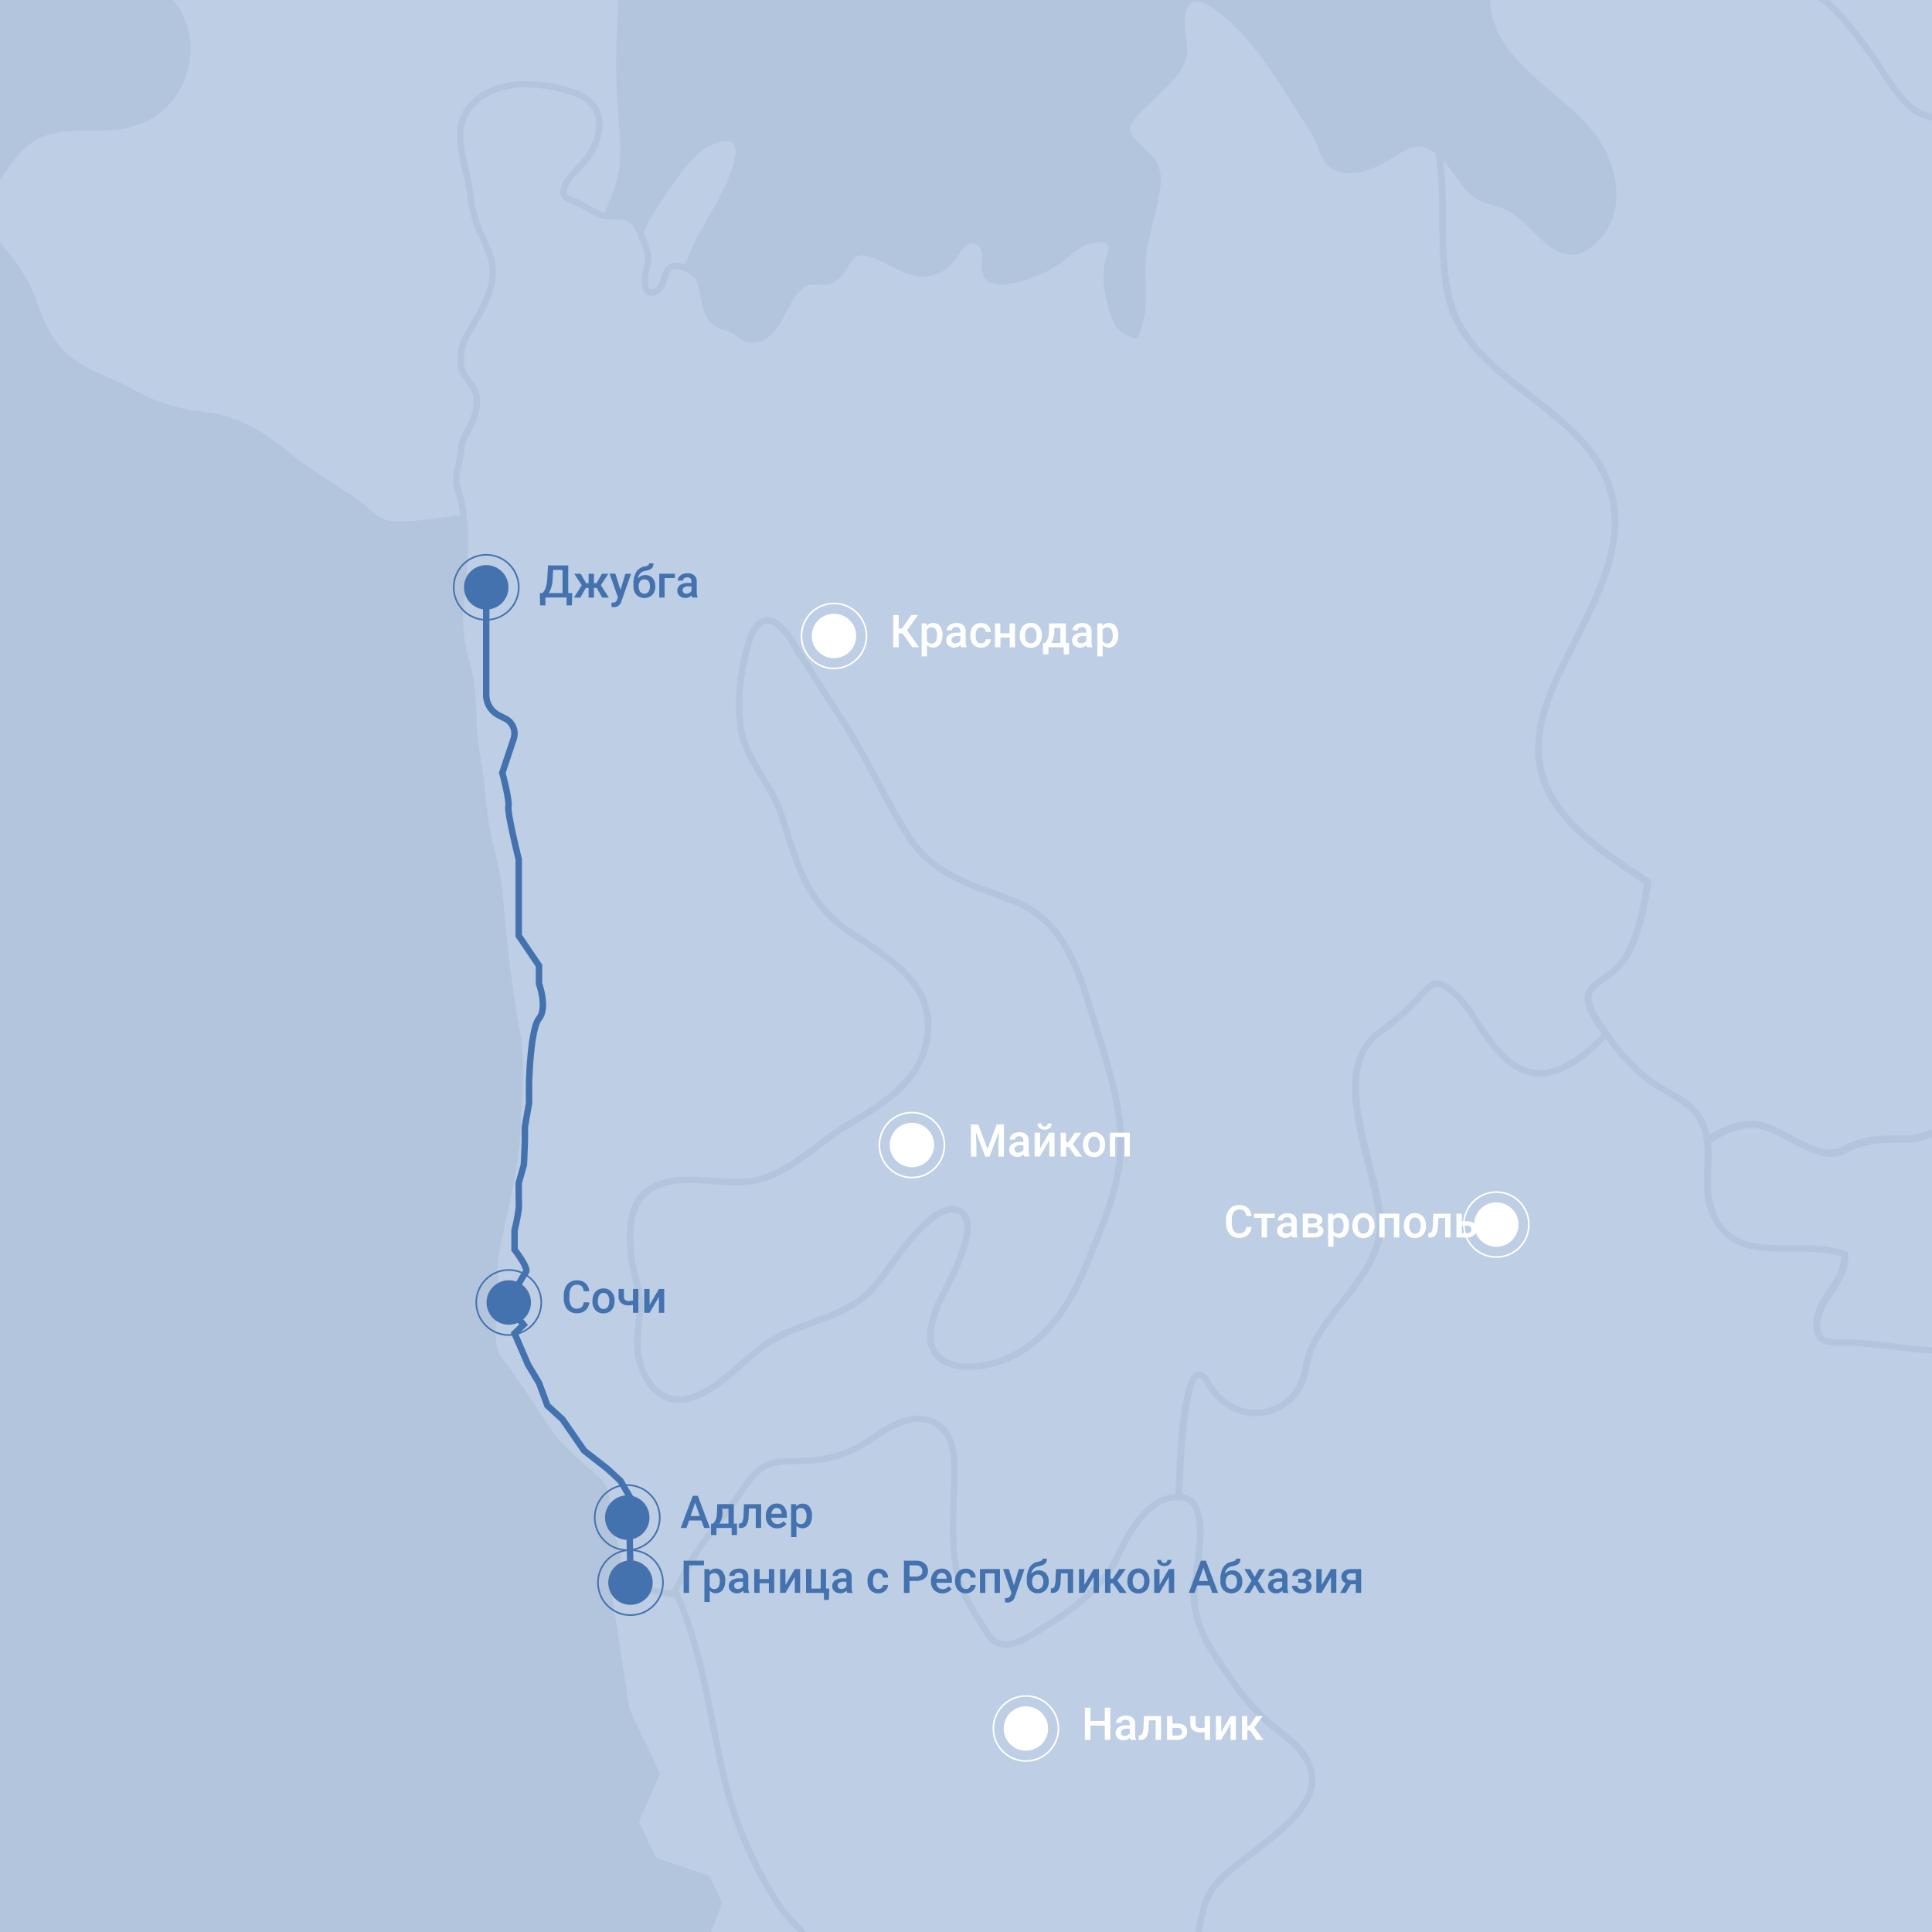 <svg id="Слой_1" data-name="Слой 1" xmlns="http://www.w3.org/2000/svg" xmlns:xlink="http://www.w3.org/1999/xlink" viewBox="0 0 600 600"><rect x="0" y="0" width="600" height="600" fill="#333333" stroke="none"/><defs><clipPath id="clip-path"><rect width="600" height="600" fill="none"/></clipPath></defs><title>dor_a147</title><g clip-path="url(#clip-path)"><polygon points="598.3 0 0 0 0 600 598.3 600 598.3 0" fill="#416eaa"/></g><g clip-path="url(#clip-path)"><path d="M114.6-35c-6.2-6.9-12.6-13.9-21-18-6.9-3.4-14.4-5-21.1-8.7-8.5-4.7-24.4-24-32.7-8.6-4.2,7.9,1.2,15.6,7.1,20.8,5.1,4.5,17.1,10,17,18-.1,7.4-9.4,12.3-13.1,18-4.2,6.4-.1,10.7,3.6,16.1,8.3,12.2,2.4,30.3-12,35.3C29.7,42.2,16,35.4,5.6,46.7,1.6,51.1-2.5,57.2-4.1,63-5.9,69.2-3,73.4.9,78A52.27,52.27,0,0,1,11.1,95.5c3,8.9,7.2,15.3,15.8,19.7,4.4,2.3,9.2,3.8,13.5,6.3a54.39,54.39,0,0,0,22.3,7.3c10.8,1.3,18,5.6,26.3,12.4,7,5.8,15,10.1,22.3,15.4,3.5,2.6,5.8,5.9,10.3,6.2,5.4.4,11.3-.5,16.8-1.2,5.2-.6,12.7-2.3,17.2,1.4,10.1,8.1-1.2,26.9,4.2,37.3,2.4,4.7,7.7,5.9,12.3,7.6a73,73,0,0,1,16.4,9.1c10.3,7.3,19.9,11.4,31.6,4.4,7.7-4.7,16.8-12.2,21.2-20.2,7-12.9-7.9-16.2-17.1-19.8-5.3-2.1-9.9-4.8-12.3-10.2-2-4.4-2.1-9.5-4.5-13.8-5.1-8.7-17.6-8.2-14.6-21,1.3-5.7,4.9-9.8,5.7-15.8,1-7.7,2.1-14.9,6.1-21.7a225.07,225.07,0,0,0,12.6-24.4c1.8-4.1,22.1-34.3,6.3-31.4-6.8,1.2-12.2,9.1-15.9,14.3-5,7-9.4,14.4-12,22.6s-2.9,16.9-5.7,25-7.5,15.5-12.2,22.6c-3.2,4.9-8.3,14.8-14.3,16.7-6.6,2.1-6.2-9.3-6.7-13.4-.6-5.2-3.5-13.1-1.1-18.1,2.9-5.9,11.4-7.8,16.7-10.6,7.4-4,8.5-11.2,10.5-18.7,2.3-8.8,6.1-16.7,9.1-25.2,2.7-7.6,1.6-15.9,1-23.8a219.5,219.5,0,0,1-.2-26.9c.5-8.9.7-17.7.8-26.6.1-5,1.4-11.9-2.5-15.8-5-5-15.4-5-22-6.1-9.7-1.7-8.9,5.8-13.2,12.4-4.7,7.2-12.8,11-21,9-8.7-2.2-14.4-9-20.2-15.5Z" fill="#5a84bd" stroke="#416eaa" stroke-linejoin="round" stroke-width="2"/></g><g clip-path="url(#clip-path)"><polygon points="-112.3 -759.6 -93.6 -750.4 -103.9 -732.3 -111.8 -715.9 -107.9 -703.1 -68.7 -715.2 -36.9 -709.2 -32.7 -695.5 -42.7 -679.4 -20.6 -656.3 14.3 -637.2 18.3 -624.4 6.4 -620.7 10.9 -606.2 36.4 -614.1 50.1 -618.3 76.4 -626.4 54 -605.5 44.3 -588.6 30.6 -584.4 8.6 -561.6 0.2 -588.9 -13.4 -584.7 -27.1 -580.4 -40 -576.5 -46 -544.7 -50 -515.5 -10.7 -481.7 9.7 -461.1 13.9 -447.5 32.1 -437 -5 -411.7 13.7 -402.6 44.4 -397.1 58.1 -401.3 61.7 -389.5 52.9 -369.8 70.5 -361.1 74.4 -348.5 87 -307.5 73.4 -303.3 77.3 -290.4 91 -294.7 95.2 -281 139 -281.6 161.1 -258.5 133.8 -250 138.6 -234.6 191.6 -208 212.7 -184.6 229.7 -177.8 247.9 -167.5 251.8 -154.7 246.8 -122.4 264.5 -113.7 274.2 -130.8 294.9 -109.3 325.4 -103.7 343.6 -93.3 347.5 -80.6 366.1 -72.3 378.8 -76.2 370.6 -57.8 374.2 -46 387.4 -48.1 453.1 -68.4 479.2 -32.4 524.3 -31.4 540.1 -22.4 552.5 17.8 560.9 45.1 606.4 47.1 646.6 34.7 678.8 -6.3 674.6 -19.9 687.2 -23.8 705.1 -14.4 724 -5.2 736.6 -9.1 728.2 -36.5 734.4 -52.2 752.9 -44.1 775 -21 792.2 -10.2 834.1 -23.2 829.6 -37.8 809.9 -46.7 801.8 -73 808.8 -105.3 800.7 -131.6 785.2 -126.8 796.7 -144.5 809.4 -148.4 805.5 -161 797 -188.3 784.4 -184.4 776.2 -210.9 788.9 -214.8 767.5 -239.1 776.2 -255.8 785.7 -273.7 772 -269.5 751.5 -291.1 764.9 -341 774.1 -356.8 786.8 -360.7 778.3 -388 744.6 -406.6 727.1 -415.1 722.5 -429.7 732.3 -446.6 714.1 -457 723.8 -474.1 719.9 -486.8 711.7 -513.3 707 -528.7 719.8 -532.7 756.1 -557.7 768.7 -561.6 761.1 -586.3 782.8 -610 797.3 -614.5 793.7 -626.3 774.7 -636.3 762.3 -676.4 753.9 -703.8 768.4 -708.2 795.7 -716.7 822.2 -724.8 833.3 -740.1 851.4 -762.7 862.7 -781.1 858.4 -794.7 835.4 -814.7 842.4 -846.8 838.2 -860.4 818.5 -869.3 814.5 -882.1 795.1 -906.1 801.9 -923.1 783 -945.2 771.1 -941.6 783 -945.2 756.7 -937.1 748 -965.2 744 -978.1 740.1 -990.7 742.6 -1008.4 735 -1033.1 730.5 -1047.6 703.9 -1062.5 679.4 -1054.9 646.2 -1055.6 621.9 -1031 610.1 -1033.5 581 -1024.5 580.2 -1030.2 599.2 -1066 595.3 -1078.7 578.5 -1087.6 578.4 -1133.5 574.7 -1145.3 556.1 -1157.4 540 -1157.5 526.5 -1159.3 557.3 -1185.7 558.1 -1202 524.6 -1207.5 537.2 -1221.5 546.1 -1238.1 537.4 -1266.4 520.3 -1276.1 508 -1316.1 516.9 -1332.9 512.4 -1347.4 509 -1403.3 516.3 -1434.3 514.7 -1478.9 502.9 -1517.1 478.7 -1556.4 471.1 -1581.1 465.5 -1609.3 443.2 -1629.3 426.1 -1630 407.1 -1640.1 390.2 -1645.9 400.9 -1663.1 394.7 -1680.3 365.4 -1681.2 363.2 -1675.4 352 -1679 334.1 -1688.5 325.7 -1670.9 306.6 -1636 296.1 -1617.8 279.3 -1627.6 265.6 -1623.3 255.2 -1605.2 232.5 -1598.2 217.8 -1593.6 213.6 -1607.3 209.4 -1620.9 179.1 -1625.7 156 -1648.5 105.1 -1674.5 86.6 -1686 55.4 -1690.2 20.1 -1665.5 -8.2 -1656.7 -12.1 -1669.4 -16 -1682.2 -64.1 -1696.2 -106 -1699.4 -133.3 -1690.9 -153.2 -1654.9 -157.7 -1624.5 -148.9 -1596.2 -132.9 -1544.3 -138.4 -1513.6 -142.9 -1482.3 -117.7 -1446.3 -100 -1437.7 -105.1 -1405.4 -113.7 -1387.7 -93.2 -1367 -57.9 -1346 -50.4 -1321.5 -41.9 -1294.2 -37.7 -1280.5 -5.2 -1275.6 -0.9 -1261.8 7.2 -1235.5 19.9 -1239.4 11.4 -1221.8 15.6 -1208.1 40.1 -1173.7 59.3 -1163.8 74.3 -1153.4 86.1 -1115.1 75.3 -1111.8 84 -1083.6 73.5 -1065.5 65.1 -1047.9 81.4 -1039.9 86.2 -1024.5 77.2 -1008.7 70.7 -977.7 85.3 -982.2 79.7 -948.6 66 -944.4 53.4 -940.5 57 -928.6 30.5 -920.4 3.2 -912 -10.4 -907.8 -6.5 -895.2 -2.6 -882.3 -24.4 -859.5 -51.7 -851.1 -47.5 -837.4 -43.3 -823.8 -55.1 -820.1 -69.7 -815.6 -79.2 -797.7 -89 -780.9 -97.9 -764 -112.3 -759.6" fill="#5a84bd" stroke="#416eaa" stroke-linejoin="round" stroke-width="2"/><path d="M-52.3-514.7l4.2-30.3,6.3-33.2L1.7-591.6l8,25.9L30-586.5l12.8-4,9.7-16.6L68-621.6,9.5-603.5,3.8-622.1l11.8-3.7-3.1-9.9-34.7-19.1-23.3-24.3,10.4-16.6-3.5-11.5-30-5.7-40.7,12.6-4.9-15.7.4-.8,8-16.4,9.1-16.2L-118.2-760l18.8-5.8,8.5-16,9.8-16.9,9.8-18.6,25.3-7.8-8.4-27.3,28.9-8.9L-5-882.9l-8.1-26.4,67.5-20.8-3.7-11.8,27.1-8.4,4.8-28.8-14.8,4.6,7.5-35.3,8.5-14.9-4.2-13.6-17.4-8.5,9.4-19.5,10.1-17.5-9-29.3,10.8-3.3-11-35.6L58-1162l-19.7-10.5-24.8-35.1L9.1-1222l6.7-13.8-10,3.1-12.6-40.9-32.5-4.9-20.4-66-35-20.9-21.5-21.8,9.1-18.7,4.7-30.4-16.7-8.2-.3-.5-25.7-36.7,4.5-32.1,5.4-30.3-24.7-80.6,4.7-31.2,20.3-36.8,29-8.8,41.9,3.1,49.7,14.4,7.6,24.6,25.9-8,35.7-25,32.9,4.7,18.5,11.4,51.3,26.4,22.6,22.3,30.9,4.8,8.2,26.5,34.5-10.6,10.5-18.2,15.4-4.7,15.8,9.1,9.3-16.3,19.1-34.9,9.3-19.5,19.9,10.5,8.9,2.8,2-5.3,32.3,1,7.1,19.6-9.9,15.7,14.3,4.9,18.9,10.1,17.4.7.6.5,22.8,20.5.1.7,5.6,28.2,7.5,24.2,24.3,39.6,11.9,38.7,1.6,45.2-7.2,30.8,3.4,55.6,4.6,14.8-8.9,16.8,11.8,38.3,17.1,9.7,9.3,30-9.4,17.4-10.3,11.5,31.6,5.2-1,19.2-.7.6-27.1,23.3,8.7,1.2,16.4.1,19.9,12.8,4,13.2.1,44.6,16.5,8.7,4.4,14.3-19.2,36,.4,2.5,27.2-8.4,11.2,2.4,24.1-24.4h.9l32.9.7,25.1-7.7,28.2,15.8,12.4,40.9-2.4,17.2,15.8,51.1,25.6-7.9,20.7,24.2-6.8,17.1,19.1,23.7,3.7,11.9L840-862l4.7,15.2-.1.6-6.7,30.8,22.6,19.5,4.7,15.2-11.8,19.2L835-738.8,823.5-723l-66.9,20.6,19.9,64.6,18.9,10L800-613l-16,4.9-20.5,22.3,7.9,25.6L757-555.8l-36.6,25.1-10.8,3.3,16.5,53.5-9.1,16,18.2,10.5-10.4,17.9,4,12.9,16.7,8,34.6,19.1,9.3,30.2L775.5-355l-8.6,14.8-13,48.4,18.7,19.7,17.4-5.4-19.9,37.9,22.6,25.7-13.8,4.3,6.9,22.3,12.6-3.9L812-147.1l-14,4.3-7.8,11.9,11.8-3.6,8.9,28.9-.1.6-6.9,31.7,7.7,24.8,19.7,8.9,5.4,17.7L791.7-8l-18-11.3L751.5-42.5l-16.1-7-5,12.9,8.8,28.7L723.7-3.1,704-12.6l-17-8.9-9.7,3,3.9,12.7L647.9,36.6,606.4,49.3l-47-2.1-21-68.1-14.5-8.3-45.7-1L452.5-65.8,388.1-46l-15.4,2.5L368.3-58l6.6-14.7L366-70l-20.3-9.1-3.9-12.8-17.1-9.8-30.9-5.6-.5-.5-18.7-19.4-9.3,16.3-20.9-10.2,5.2-33.4L246-166l-17.4-9.8L211-183.1l-20.8-23.1L136.8-233l-5.7-18.4,26-8-19-19.9-44.5.5-4.1-13.1-13.7,4.2-5.3-17,13.7-4.2L68.6-359.5,50-368.7l9.4-20.9-2.8-9L44.1-395l-31.3-5.6-22-10.9L28-436.9l-15.9-9.2L7.8-460l-20-20.2Zm-57.2-201.1,3.1,9.9,38.1-11.5,33.1,6.3,4.9,15.9-9.6,15.5,20.7,21.6,35.4,19.4,4.9,15.8L9.3-619.2l3.2,10.3,63.4-19.6,2.1,3.7L55.9-604l-10,17.3L32-582.4l-24.3,25-8.9-28.8-36.9,11.4-5.8,30.5-3.8,27.9,38.4,33.1,21.1,21.6,4,12.8,20.5,11.8L-.6-412l15,7.4,29.9,5.3L59.5-404,64-389.3l-8.4,18.5,16.6,8.1,17.4,56.6-13.7,4.2,2.7,8.7,13.7-4.2,4.4,14.2,43.1-.5.6.7,24.5,25.6-28.6,8.8,3.9,12.5,52.9,26.6,20.8,23,16.6,6.7L249.6-169l4.3,14.6-4.8,30.8,14.4,7,10.1-17.8,22.2,23.1,30.5,5.7,18.9,10.9,3.9,12.5,17,7.6,16.5-5.1-9.8,22,2.9,9.3,11.4-1.8L454-70.9l26.3,36.4,45.1,1.3,16.5,9.4L562.5,43l43.6,1.9,39.2-12.1L676.4-6.7l-4.5-14.7,15.6-4.8,18.7,9.9,18,8.7,9.8-3-8-26,7.2-18.6,21.4,9.5,22.1,23.1,15.9,9.9,38.9-12-3.6-11.6-19.7-8.9L799.6-73l.1-.6,6.9-31.7L799.3-129l-19.1,5.9,15.2-23.3,11.3-3.5-11.1-35.8L783-181.8l-9.5-30.6L785-216l-20.1-22.8,16.4-31.3-9.9,3.1-22.3-23.4.3-1.2L763-342l9.6-16.5L784-362l-7.5-24.4-32.9-18.2-18.3-8.8-5.1-16.5,9.2-15.8-18.2-10.4,10.3-18.1L704.3-530l14.6-4.5,36.6-25.1,10.6-3.3-7.4-23.8.8-.9,22.1-24.1,13-4-2.7-8.9-18.9-10L751.3-705,821-726.5l10.7-14.7,18.2-22.7,10.6-17.3-3.7-12.1L833-813.9l7.2-32.8-3.8-12.2-19.7-8.9-4.1-13.4-20-24.6,6.8-17-17.1-20-27,8.3L738-991l2.4-17.2-11.7-37.9-25-14-24.3,7.4-32.3-.7-24.5,24.8-12.4-2.6-31,9.6-1.3-8.9,19-35.6-3.4-10.9-17.2-9.1v-1.3l-.1-45.6-3.3-10.8-17.5-11.3-15.4-.1-18.6-2.4,33.8-29,.7-13.4-35.6-5.8,15.3-17,8.2-15.4-8.2-26.6-17.1-9.7-12.9-41.7,8.9-16.8-4.2-13.6-3.4-57.1,7.3-30.8-1.6-44L501-1516.1l-24.3-39.6-7.6-24.7-5.5-27.7-21.1-19-17.3-.9-19-10.2-19.2-6.5,11.6-18.6-5.3-14.9L367-1679l-2.3,6.2-13.2-4.2-16.2-8.6-7.5,15.5-19.2,35L297.1-1615l-17.9-10.4-11.9,3.7-10.5,18.2-40.3,12.4-8.7-28.1-29.6-4.6-23.3-23.1-50.6-25.9-18.2-11.3-29.9-4.1L21-1663.6l-30.4,9.4-8.2-26.5-47-13.7-41-3-26.1,8.1-19.3,34.9-4.3,29.5,24.6,80.7-5.5,30.7-4.3,30.3,24.4,34.9,18.6,9.1-5.4,34.5-7.9,16.2,19.2,19.4,35.8,21.3,20,65,32.5,4.9,12.2,39.4,15.3-4.7L14-1221.9l3.9,12.5,24,33.8,18.7,9.7L76.5-1155l12.7,41.2-10.8,3.3,8.3,26.9-10.9,19-7.4,15.5,15.2,7.4,5.3,17.3-.5.8-8.8,15.5L74-981l14.5-4.5L82-947.1,56.1-939l3.7,11.8L-7.7-906.4l7.6,24.6-23.1,24.1-25.8,8,8.4,27.3-27.7,8.6-9,17.1-9.8,16.9-9.3,17.5-10.1,3.1,15.8,7.8L-102-731.3Z" fill="#5a84bd" stroke="#416eaa" stroke-linejoin="round" stroke-width="2"/></g><g clip-path="url(#clip-path)"><polygon points="190.6 935.1 181 915 175.9 904.4 186.3 899.4 196 894.8 190.7 883.8 191.4 858.6 176.4 854 171.7 844.2 156.8 837.8 137.8 798.1 132.1 786.3 127.8 777.3 117.4 782.3 112.4 771.9 122.8 766.9 132.4 762.3 157.6 763 161.9 772 173 766.7 179 752.7 189.3 722.2 195.1 707.6 208.1 686.9 218.6 681.8 224.7 667.8 215 647.6 210.4 637.9 230.5 628.3 220.1 606.7 226.3 590.9 221.6 581.2 205.2 575.5 200.5 565.7 207 550.7 202 540.3 197.3 530.5 191.7 494 192.4 495.4 217.6 496.1 222.6 506.5 232.2 526.6 248.5 532.5 273.4 532.4 273 558.4 272.8 583.1 277.2 592.2 297.1 633.8 290.8 648.9 296.4 660.7 306.1 680.7 315.4 700.2 341.1 725.5 345.4 734.6 340 751.6 354.6 782.1 364.3 802.3 369.3 812.7 364.9 828.6 349.1 822.4 359.1 843.2 368.8 863.4 384.2 868.8 403.3 883.5 403.8 909.7 408.4 919.5 423.2 925.2 434.2 919.9 438.9 929.5 443.6 939.3 422.7 949.3 442.8 966.1 453.8 960.8 463.2 980.2 462.1 1006.3 452.3 1011 441.9 1016 437.6 1031.8 456.2 1045.8 461.6 1057 466.6 1092.2 461.9 1082.4 440.3 1092.8 430.7 1097.4 434.3 1131.6 429 1147.8 421.5 1151.3 400 1161.7 394.7 1150.6 380.6 1121.4 370.9 1126.1 370.7 1100.6 361 1080.4 372.6 1049.2 356.8 1045 331.2 1043.5 327.3 1035.2 316.8 1040.2 306.4 1045.2 301.1 1034 290.8 1012.6 279.8 1017.8 275.1 1008 265.5 988 245.7 971.9 226 957.4 191 935.8 190.6 935.1" fill="#5a84bd"/><path d="M189.6,937.1l-16-33.5,20.1-9.6L189,883.8l.7-23.9-14.5-4.5-4.7-9.9-14.9-6.4-28.5-59.5-10.4,5L110,771l22.5-10.6,26.3.8,4,8.4,8.8-4.2,5.8-13.4,10.2-30.3,5.8-14.7,13.4-21.5,10.4-5,5.5-12.7L208,637.1l20-9.6-9.9-20.7,6.2-15.8-4-8.4L203.8,577l-5.4-11.2,6.6-15-9.5-20-5.6-36.5,3.3-1,.2.4,25.2.7,14.8,30.8,15.4,5.5,26.3-.1-.6,52.1,24.5,51-6.3,15.1,24.1,50.3,25.8,25.6,4.6,9.7-.2.7-5.2,16.4,29.3,61.1L366,831l-13.4-5.3L370,862l15.2,5.5L405,882.7l.5,26.6,4.2,8.8,13.4,5.2,11.9-5.7,10.8,22.6-19.9,9.6L443,964.1l11.6-5.5,10.2,21.9-1.1,27.1-20.4,9.8-3.8,13.9,18.2,14,5.5,11.7,5,35.3-3.3,1-3.9-8.2-28.5,13.7,3.4,33.7-5.5,16.8-31.3,15L379.8,1124l-10.7,5.1-.2-27.9-9.8-20.5,11.2-30.1-13.9-3.8-26.2-1.5-3.7-7.6-20.8,10-15.6-32.6-11,5.3-14.9-31.1-19.5-15.9L225,959Zm-11.3-31.8,14.1,29.4L227,956l19.9,14.5,20.3,16.8,13.5,28.3,11-5.3,15.6,32.6,20.8-10,4.3,8.9,24.5,1.4,18,4.8-12,32.3,9.5,20.3.2,22.8,8.9-4.3,19.3,40.3,26.8-12.8,4.9-15-3.7-35.1,33.9-16.3.5,1.1-3.4-23.7-5-10.5-19.2-14.5,4.8-17.7,20-9.6,1-24.6L453,963.2l-10.4,5-23-19.2,21.7-10.4-7.8-16.3-10.1,4.8-16.1-6.2-5.2-11.1-.5-25.3-18.2-14-15.8-5.6-21.9-45.7,18.1,7.1,3.7-13.4-29.3-61.1.2-.7,5.2-16.4-3.9-8.2-25.8-25.6-24.9-52,6.3-15.1-24.1-50.7.5-48.9-23.7-.1L231,528l-14.4-30.1-22.4-.6,5,32.8,9.9,20.7-6.6,15,4,8.4,16.5,5.6,5.3,11.2-6.2,15.8,10.8,22.5-20,9.6,13.9,29-6.7,15.4-10.7,5.1-12.8,20.3L191,723.1l-10.2,30.4-6.4,14.8-13.2,6.3-4.6-9.6-23.7-.7L114.8,773l3.5,7.2,10.4-5,29.5,61.5,14.9,6.4,4.6,9.7,15.6,4.8-.7,26.1,5.9,12.2Z" fill="#5a84bd"/></g><g clip-path="url(#clip-path)"><path d="M347.8,360.2c-1.3,11.5-6.7,23.5-11.1,34.1-5.6,13.6-15.2,26.5-30.4,29.6-5,1-11.9,1.1-15.5-3.3-3.4-4.3-1.4-10.3.3-14.8,1.8-4.7,15-26.1,6.7-29.8-8.5-3.9-21.6,18.5-25.9,23.2-8.7,9.8-19.4,10.3-30.3,16-9.6,5-16.9,15.9-27.4,19-8.9,2.6-14.8-5.6-16-13.5-.9-6,1-11.8.4-17.8-.4-3.8-1.8-7.6-2.4-11.6-.9-7.4-1.4-17.4,5.7-22,9.2-6,23.3-.3,33.6-2.9,10.6-2.7,18.4-11.4,27.6-16.9,11.2-6.7,23.6-14,25-28.4,1.7-16.9-13.8-24.4-25.5-32.6-12.8-9.1-15.4-22-20.1-35.9-3.2-9.5-11-16.8-12.5-26.7a59.42,59.42,0,0,1,1.2-21c.8-3.4,2.3-11.8,6.8-12.2s8.5,7.5,10.4,10.5c4.4,6.7,8.6,13.5,13,20.2,7.6,11.6,13.1,24.3,20.5,36,8.1,12.7,19.9,15.3,33.1,20.5,15.2,6,20,21.2,24.3,35.7,4.2,13.7,10.1,29.8,8.5,44.6ZM478.7,240.1c-4-15,5.2-30.1,11.5-43.1,6.6-13.4,14.3-28.6,10.1-44-3.9-14.3-16.6-23.3-27.6-31.9-10.2-8-19.9-15.9-22.9-29.1-3.3-14.6-.5-30.1-3.1-44.9a10.49,10.49,0,0,0-3.8-2.2c-5.1-1.6-8.9,2.4-13,4.5-4.6,2.4-10.1,5-15.4,2.2-3.7-2-4-7-6.1-10.3C399.6,27.9,391.2,12,378.3,2.5c-2.7-2-7.2-4.9-9.9-1.3-3,4.1-.6,9.8-.7,14.4-.1,5.1-4.1,8.7-7.5,12.1-1.9,1.9-3.9,3.7-5.8,5.6a18.42,18.42,0,0,0-4.1,5.1c-1.6,3.9,3,6.9,5.4,9.3,3.3,3.2,4.3,6,3.6,10.6-.9,6.1-2.7,12-3.9,18-1.9,9.2,1.4,19-2.9,27.8-3.3-1.1-5.3-2.7-6.4-6.1a40,40,0,0,1-2.4-11.8,22.47,22.47,0,0,1,.7-5.8c.3-1.2,1-2.7.9-4-.4-2.6-4.6-2.3-6.4-1.9-3.8.8-6.6,3.8-9.6,6a37.08,37.08,0,0,1-12.9,6c-2.7.7-7.9,2-9.8-.9-1.7-2.5.3-5.9-1.1-8.7-1.9-3.7-6.1-2.5-7.9.5-2.2,3.5-3.8,5.8-8,7.1s-7.1-.2-10.9-2a81.6,81.6,0,0,0-8-3.6c-3.9-1.4-6.1-.3-7.9,3-1.5,2.8-3.7,5.6-7.1,5.6-3,0-4.8-.5-7.3,1.6-4.9,4-6.1,12.9-11.7,15.6-3.3,1.6-5.4.5-8-1.6-2.2-1.6-5-1.5-6.9-3.3-3.8-3.4-2.6-9.6-5.1-13.7-1.2-1.9-5.5-4.1-7.7-3.4-3.2,1-2.2,5.9-4.9,7.6-4.7,2.8-4-4.6-3.3-7,1.2-4,.2-5.4-1.3-9.3-1.3-3.5-2.6-6.3-6.7-6.8-1.9-.2-3.7.3-5.5-.3-2.8-.8-5.4-2.8-8-4s-5.1-1.5-4.1-4.6c.9-2.8,4.2-5.8,6.1-8,6.4-7.6,7.6-18.2-3.5-21.7-7.3-2.4-16.2-3.5-23.6-1-3.7,1.3-7.7,4-9.6,7.5-4,7.2.3,16.8,1.3,24.4a42.77,42.77,0,0,0,3,12.2c1.4,3.2,3.1,6.1,3.8,9.5,1.7,7.9-3.3,15.4-7.1,21.9a16.72,16.72,0,0,0-2.5,10.2c.5,3.7,3.4,5.4,4.6,8.7,1.1,3.1-.1,7.3-1.6,10.2-1.3,2.7-2.6,4.1-2.8,7.1s-1.4,6-1.6,9,1.6,6.2,1.9,9.3a82.59,82.59,0,0,1,.7,15.7c-.3,4.4-.6,8.9-1.1,13.2a46,46,0,0,0,1.5,18.8c1.9,6.6,2.3,13.5,2.4,20.3.1,5.2,1.4,10.7,2.1,16,.6,4.5.8,8.9,1.5,13.4,1.1,7.5,3.8,14.9,4.4,22.5,1.2,14.6,2.8,28.8,5.4,43.2,1.7,9.5.5,19.4.2,29-.2,7.4-1.6,14.2-2.9,21.6-.6,3.5-1.7,6.9-2.3,10.3-.7,3.7-1.8,8.1-2,11.8-.2,4.1,1.4,8,.8,12.1-.2,1.7-1,3.2-1.3,4.9a26.46,26.46,0,0,0,.7,9.3c.6,2.3,2.4,4,3.9,6,4,5.5,7.7,11.2,11.4,16.9,4.3,6.5,10.3,11.6,16.1,16.7,6.1,5.3,1.2,11.8,5.2,18.8,3,5.2.8,10.1.2,16.2.3-3.3,23.5,1.9,23.7,1.5,4.2-7.5,10.2-24,15.1-31.1,2.2-3.2,4.4-6.7,7.7-8.8,3.2-1.9,7-1.9,10.6-1.9,9.3,0,15.9-1.9,23.5-7.2,5.6-3.9,13.8-8.7,20.4-3.8,6.2,4.7,4.7,14.9,4.6,21.6-.2,8.9-.9,18.7,1.9,27.3,1.8,5.5,5.6,10.9,8.6,15.8,4.7,7.2,12.8.9,18.2-2.5,8.7-5.3,18.3-12.7,22.5-22.1,3.3-7.3,9.3-18,18.6-17.9h.1c.4-15.5,2.2-47.2,8.9-35.5,8.8,15.3,28.3,10.8,30.6-5s24.1-27.9,23-45.5-16.7-46.7.1-58.6,14.1-19.9,23.7-11.1c9.1,8.4,18.1,41.8,46.4,11.9-1-1.5-2-2.9-2.9-4.4-7.6-12,2.5-10.3,8.4-18.8,4.2-6,6.5-16.9,7.4-24.1-12.3-8.6-28.7-18.4-32.9-34Z" fill="#5a84bd" stroke="#416eaa" stroke-linejoin="round" stroke-width="2"/></g><g clip-path="url(#clip-path)"><path d="M685.4,734.9c-9.8-2.1-20.3.6-30.3-.5-12.6-1.4-27.9-8.8-40.4-3-13.3,6.3,2.4,18.6,4.8,26.7,5,17.1-18.8,13.6-27.2,8.8-7.3-4.1-28.8-22.4-35.6-8-5.5,11.7,15.7,17.4,18.6,26.4,2.8,8.8-9.3,16.5-6.3,23.9a8.17,8.17,0,0,0,1.2,2c-29-1.7-34.5-18.7-34.8-19.7h0c2.6-2.8,3.8-6,2-9.4-2.2-4.2-9.5-5.6-13.4-7.4a49.41,49.41,0,0,1-15.7-11.5c-8.7-9.6-13-20.6-16-33-.7-3-1.9-13.8-6-14.4-.6-20.1-23.9-17.8-42.6-19.3s-33.7-18.8-39.4-28.3,7.7-29.5,0-44.7-23.7-2.8-34.8-.5-10-4.4-10-4.4a14.68,14.68,0,0,0,8.1-5.2c5.2-7,3.9-17.5,7.9-25.2,6.5-12.4,43.1-25.8,28.7-44.2-3.1-3.9-7.7-6.7-11.4-10.1a80.34,80.34,0,0,1-11.2-13.5c-5.9-8.5-11.2-15.9-10.7-26.6.3-6.3,6.2-28.6-4.7-28.9.4-15.5,2.2-47.2,8.9-35.5,8.8,15.3,28.3,10.8,30.6-5s24.1-27.9,23-45.5-16.7-46.7.1-58.6,14.1-19.9,23.7-11.1c9.1,8.4,18.1,41.8,46.4,11.9,4.2,5.9,9.4,11.7,14.9,15.4,6.5,4.3,13.4,6.5,15.7,14.4a15.47,15.47,0,0,1,.6,3.1c1.1,7.6-1.5,15.5,1.9,23,7.3,16.4,27.4,6.9,40.8,12.2.2,9.1-7.3,12.6-8.5,20.3-1.4,9.4,6.6,6.5,13.4,7.2,7.5.7,15,1.8,22.5,2.3,1.6.1,3.1.2,4.4.2,4.8,1.7,9.7,3.4,14.6,4.9,5.7,1.7,15.6,2.2,13.1,10.4-2,6.8-4.7,11.1-3.5,18.7.9,6.4,3.2,12.6,5.8,18.5,19.9,44.4,24,44.9,21.4,65.3s-6.2,64.8,8.1,84.7c14.3,20.1,65.7,85.4,21.3,113.2Z" fill="#5a84bd" stroke="#416eaa" stroke-linejoin="round" stroke-width="2"/></g><g clip-path="url(#clip-path)"><path d="M963.3,543.7c-8.8.3-14.5,6.7-14.3,15.5.2,5.2,2.4,10.2,5,14.7,2.2,3.7,6.1,7.7,6.4,12.2.5,7.8-10,8.9-10,17.1,0,8.5,7,13.8,1.5,21.8-4,5.9-7.1,10.8-6.1,18.4.8,6.1,4.1,14.5.3,20.3-4,6.1-13.3,3.3-19.1,2.1-7.5-1.6-14.2-1.1-21.8-.1-7.2.9-13.9,1.6-19.3-4s-8.3-14.1-15.6-18.2c-6.2-3.5-11.7-.4-11.2,6.9.5,7.9,6.9,12.4,10.1,18.9,6,12.2-18.9,24.9-.1,31.2,5,1.7,13.8,3.1,9.4,10-3.4,5.3-11,8.4-17,8.8-11.6.8-35.8-.2-28.1,18.9,5.5,13.5,19.5,20.2,29.1,30.3,4.7,5,9.8,10.9,11.3,17.8,1.7,7.3-.6,15.4-2.4,22.5-8.8-3.2-18.4-1.5-28.6,1.8-11,3.5-20.9,6.3-30.4,12.9-12.3,8.6-25.4,13.4-40.4,14.2-4.3.3-8.5.3-12.7.4-2.4-12.9-5.2-26.3-13.7-36-9.7-11.1-16.4-23.4-24.3-35.7-7.5-11.7-17.7-24.5-31-29.9a31,31,0,0,0-4.7-1.4c44.4-27.8-7-93.1-21.3-113s-10.7-64.3-8.1-84.7-1.5-20.9-21.4-65.3a66.4,66.4,0,0,1-5.8-18.5c-1.1-7.6,1.5-11.9,3.5-18.7,2.4-8.3-7.5-8.7-13.1-10.4-4.9-1.5-9.8-3.2-14.6-4.9a34.67,34.67,0,0,1-4.4-.2c-7.5-.5-15-1.6-22.5-2.3-6.8-.7-14.9,2.2-13.4-7.2,1.2-7.7,8.8-11.3,8.5-20.3-13.4-5.3-33.5,4.2-40.8-12.2-3.4-7.5-.9-15.4-1.9-23,0,0,8.7-6.4,16.4-4.8s18.4,11.7,26,7.7,14.3-3.3,20.4-3.4,26-11.9,28.6,4.4c1.8,11.4-2.8,21.5.5,34.9a6.47,6.47,0,0,1,.8-.9c5.1-4.6,15.6-.1,21,1.4,3.7,1,7,1,9.1,4.5,2.3,3.8,2.9,8.8,3.2,13.1.7,8.5-.3,16.9.2,25.4,1,16.7,11,15.5,23.9,21.6,9.5,4.5,16.6,16.9,27.8,15.2,14.6-2.2,26.6-17.5,40.5-22.6,11.5-4.2,24.1-2.7,35.4-7.7,11.8-5.2,63.4-52.3,41.2-61.5-9.8-4-27.1,10.9-33.9,0-3.3-5.4-2.3-12.2-1.3-19.2,0,0,22.8-23.8,32.4-22.3s30.6,7.3,42.5,14.2,21,18,24.5,4.6,13.8-27.2,20.3-17.2,5.4,30.6,11.9,32.1,36.5-9.6,42-8.4c-3.2,6.5-1.7,14.6-.7,21.4.9,5.9,2.4,12.3-2.4,16.9-3.6,3.4-9.6,5.4-8.9,11.4,1,8.3,12.7,12.9,19.2,15.4,3.2,1.2,18.4,4,18.8,8.5.7,8-29.2,3.9-33.8,6.8-5.1,3.2-3.6,9.1.9,12.1,5.8,3.9,12.3,1.7,18.4,3.8,5,1.8.7,6.1-2.1,8.3-7.2,6-16.9,3.2-23.7,9.5-4,3.7-8.5,13.4-5.7,18.3,2.5,4.5,8.5,5.7,10.3,10.7,1.6,4.6-.7,13.1,4.6,16.3,6,3.7,3.8-7,4-10,5.1.3,6.3,3,9.3,6.4,3.8,4.1,7,3.5,12.1,2.1s8.5-2.2,13.3.7c4.2,2.6,9.9,7.6,11.2,12.6,3.8,16.3-37.5,6.7-45.2,7Z" fill="#5a84bd" stroke="#416eaa" stroke-linejoin="round" stroke-width="2"/></g><g clip-path="url(#clip-path)"><path d="M944.6,31.1c-2,12.8-7.3,26.5-19.5,32.7-10.8,5.5-20.2,5.8-27.8,16.8-11.3,16.4-9.6,38.2-18.7,55.7-5.5,10.7-13.9,23.6-23.6,31-11.7,8.9-24.3,4.4-37.5,2.2-23.2-3.9-49.2,14.6-46.8,40.6,1.2,12.5,10,22.7,10.5,35.6.5,15.2-7.9,26.4-15.6,38.5-6.7,10.6-10,22.2-3.9,34,5.9,11.3,19.2,12.9,25.9,22.8,4.3,6.2,3.3,13.9,2.3,21.2-1,7-2,13.8,1.3,19.2,6.8,10.9,24.1-4,33.9,0,22.2,9.1-29.5,56.3-41.2,61.5-11.3,5-23.9,3.6-35.4,7.7-13.9,5-25.9,20.4-40.5,22.6-11.2,1.7-18.3-10.7-27.8-15.2-12.8-6-22.9-4.9-23.9-21.6-.5-8.4.5-16.9-.2-25.4-.4-4.3-.9-9.3-3.2-13.1-2.1-3.5-5.5-3.5-9.1-4.5-5.4-1.5-15.9-6-21-1.4a6.47,6.47,0,0,0-.8.9c-3.3-13.4,1.2-23.5-.5-34.9-2.5-16.4-22.4-4.5-28.6-4.4s-12.8-.7-20.4,3.4-18.4-6.1-26-7.7-16.4,4.8-16.4,4.8a15.47,15.47,0,0,0-.6-3.1c-2.3-8-9.3-10.2-15.7-14.4-5.5-3.7-10.7-9.5-14.9-15.4-1-1.5-2-2.9-2.9-4.4-7.6-12,2.5-10.3,8.4-18.8,4.2-6,6.5-16.9,7.4-24.1-12.5-8.5-28.8-18.3-33-33.9-4-15,5.2-30.1,11.5-43.1,6.6-13.4,14.3-28.6,10.1-44-3.9-14.3-16.6-23.3-27.6-31.9-10.2-8-19.9-15.9-22.9-29.1-3.3-14.6-.5-30.1-3.1-44.9,3.2,2.8,6,7.2,8.2,10.1,3.8,4.9,6.1,4.6,11.6,6.5,11.1,3.9,18.1,24.5,30.6,8.6,7.2-9.1,3.1-23.1-3.6-31.2C483,28.3,461.7,18.4,461.7-.7c0-16.2,18.8-28.7,33.5-22.9,9.5,3.8,15.7,12.8,24.8,17,7.6,3.5,15.6,2,23.6,1.5,20.3-1.4,26,6.5,37.5,22,4,5.4,8.8,15,15,18.2,8.8,4.4,13.4-2.8,19.2-8.5,7.5-7.5,9.6-7,18.2-1.2,6.6,4.4,12.4,9.7,16.3.2,3.4-8.3-.8-17.8,4.1-26.4,4-6.9,11.4-11.5,16.1-17.8,4.3-5.6,7.8-14.9,16-15.3,9.3-.5,13,10.1,20.3,13.3,13.5,6,16.9-13.3,24.5-20.4,12.2-11.3,27-19.7,40.4-29.3a34.72,34.72,0,0,0,8.5-8c9.4,7,19.8,12.3,29.9,18.4,10.9,6.6,21,15.2,32.8,20.2,32.2,13.7,64.3-10.7,96-15.6.5,0,7.4,78.8,6.2,86.4Z" fill="#5a84bd" stroke="#416eaa" stroke-linejoin="round" stroke-width="2"/></g><g clip-path="url(#clip-path)"><path d="M375.5,588.2c-4,7.7-2.6,18.2-7.9,25.2-2,2.7-4.9,4.2-8.1,5.2-5.2,1.5-11.4,1.3-16.2,1.4-12.1.2-21.3,2.8-31.4,9.9A142.81,142.81,0,0,0,288,652c-2.7-3.3-5.5-6.6-8.2-9.7-6.8-8-12.9-17.2-18.6-26-4.6-7.2-8.8-13.2-14.8-19.2-4-4-6.7-8.6-9.4-13.6a129.09,129.09,0,0,1-12.5-33c-3.9-17.5-6.2-35.5-13-52.3-.5-1.4-1.2-2.7-1.9-4.2,2.4-4.3,4.5-8.1,4.7-8.5,4.2-7.5,10.2-14,15.1-21.1,2.2-3.2,4.4-6.7,7.7-8.8,3.2-1.9,7-1.9,10.6-1.9,9.3,0,15.9-1.9,23.5-7.2,5.6-3.9,13.8-8.7,20.4-3.8,6.2,4.7,4.7,14.9,4.6,21.6-.2,8.9-.9,18.7,1.9,27.3,1.8,5.5,5.6,10.9,8.6,15.8,4.7,7.2,12.8.9,18.2-2.5,8.7-5.3,18.3-12.7,22.5-22.1,3.3-7.3,9.3-18,18.6-17.9h.1c11,.2,5,22.6,4.7,28.9-.5,10.7,4.9,18.1,10.7,26.6a80.34,80.34,0,0,0,11.2,13.5c3.6,3.4,8.3,6.2,11.4,10.1,14.5,18.4-22.2,31.9-28.6,44.2Z" fill="#5a84bd" stroke="#416eaa" stroke-linejoin="round" stroke-width="2"/></g><g clip-path="url(#clip-path)"><path d="M347.8,360.2c-1.3,11.5-6.7,23.5-11.1,34.1-5.6,13.6-15.2,26.5-30.4,29.6-5,1-11.9,1.1-15.5-3.3-3.4-4.3-1.4-10.3.3-14.8,1.8-4.7,15-26.1,6.7-29.8-8.5-3.9-21.6,18.5-25.9,23.2-8.7,9.8-19.4,10.3-30.3,16-9.6,5-16.9,15.9-27.4,19-8.9,2.6-14.8-5.6-16-13.5-.9-6,1-11.8.4-17.8-.4-3.8-1.8-7.6-2.4-11.6-.9-7.4-1.4-17.4,5.7-22,9.2-6,23.3-.3,33.6-2.9,10.6-2.7,18.4-11.4,27.6-16.9,11.2-6.7,23.6-14,25-28.4,1.7-16.9-13.8-24.4-25.5-32.6-12.8-9.1-15.4-22-20.1-35.9-3.2-9.5-11-16.8-12.5-26.7a59.42,59.42,0,0,1,1.2-21c.8-3.4,2.3-11.8,6.8-12.2s8.5,7.5,10.4,10.5c4.4,6.7,8.6,13.5,13,20.2,7.6,11.6,13.1,24.3,20.5,36,8.1,12.7,19.9,15.3,33.1,20.5,15.2,6,20,21.2,24.3,35.7,4.2,13.7,10.1,29.8,8.5,44.6Z" fill="#5a84bd" stroke="#416eaa" stroke-linejoin="round" stroke-width="2"/></g><g clip-path="url(#clip-path)"><circle cx="283.2" cy="355.6" r="6.9" fill="#fff"/></g><g clip-path="url(#clip-path)"><circle cx="283.2" cy="355.6" r="10.1" fill="none" stroke="#fff" stroke-miterlimit="10" stroke-width="0.5"/></g><g clip-path="url(#clip-path)"><g style="isolation:isolate"><path d="M303.81,349.2l2.87,7.63,2.86-7.63h2.24v10h-1.72v-3.28l.17-4.39-2.94,7.67H306l-2.93-7.66.17,4.38v3.28h-1.72v-10Z" fill="#fff"/><path d="M318.08,359.15a2.59,2.59,0,0,1-.19-.69,2.58,2.58,0,0,1-1.94.83,2.61,2.61,0,0,1-1.82-.64,2,2,0,0,1-.7-1.57,2.1,2.1,0,0,1,.88-1.82,4.26,4.26,0,0,1,2.51-.63h1v-.49a1.29,1.29,0,0,0-.32-.92,1.28,1.28,0,0,0-1-.34,1.46,1.46,0,0,0-.93.28.88.88,0,0,0-.36.72h-1.66a1.85,1.85,0,0,1,.4-1.14,2.69,2.69,0,0,1,1.1-.83,3.86,3.86,0,0,1,1.55-.3,3.11,3.11,0,0,1,2.07.65,2.33,2.33,0,0,1,.79,1.84v3.34a3.79,3.79,0,0,0,.28,1.59v.12Zm-1.83-1.2a1.9,1.9,0,0,0,.93-.24,1.6,1.6,0,0,0,.65-.64v-1.39h-.9a2.45,2.45,0,0,0-1.39.32,1,1,0,0,0-.46.91,1,1,0,0,0,.32.76A1.23,1.23,0,0,0,316.25,358Z" fill="#fff"/><path d="M325.85,351.76h1.65v7.4h-1.65v-4.94l-2.9,4.94H321.3v-7.4H323v4.94Zm.78-2.84a1.77,1.77,0,0,1-.6,1.39,2.69,2.69,0,0,1-3.21,0,1.78,1.78,0,0,1-.6-1.39h1.24a.93.93,0,0,0,.26.7,1,1,0,0,0,.71.25,1,1,0,0,0,.7-.25.94.94,0,0,0,.25-.7Z" fill="#fff"/><path d="M331.9,356.23h-.84v2.93H329.4v-7.4h1.66v3h.73l2-3h2.05l-2.67,3.54,2.9,3.86H334Z" fill="#fff"/><path d="M336.33,355.39a4.36,4.36,0,0,1,.43-2,3.14,3.14,0,0,1,1.21-1.34,3.41,3.41,0,0,1,1.79-.47,3.23,3.23,0,0,1,2.43,1,3.79,3.79,0,0,1,1,2.56v.39a4.4,4.4,0,0,1-.42,2,3.11,3.11,0,0,1-1.2,1.33,3.44,3.44,0,0,1-1.81.47,3.21,3.21,0,0,1-2.5-1,4,4,0,0,1-.94-2.78Zm1.66.14a3,3,0,0,0,.47,1.79,1.65,1.65,0,0,0,2.62,0,3.3,3.3,0,0,0,.47-1.92,2.94,2.94,0,0,0-.48-1.78,1.63,1.63,0,0,0-2.6,0A3.24,3.24,0,0,0,338,355.53Z" fill="#fff"/><path d="M350.88,359.15h-1.66V353.1h-2.88v6.06h-1.66v-7.4h6.21Z" fill="#fff"/></g></g><g clip-path="url(#clip-path)"><circle cx="259" cy="197.5" r="6.9" fill="#fff"/></g><g clip-path="url(#clip-path)"><circle cx="259" cy="197.5" r="10.1" fill="none" stroke="#fff" stroke-miterlimit="10" stroke-width="0.5"/></g><g clip-path="url(#clip-path)"><g style="isolation:isolate"><path d="M280.28,196.74H279.1V201h-1.72V191h1.72v4.18h1L283,191h2.12l-3.42,4.76L285.4,201h-2.08Z" fill="#fff"/><path d="M292.67,197.38a4.41,4.41,0,0,1-.78,2.74,2.71,2.71,0,0,1-4,.22v3.51h-1.66V193.61h1.53l.07.75a2.44,2.44,0,0,1,2-.89,2.52,2.52,0,0,1,2.12,1,4.52,4.52,0,0,1,.77,2.8Zm-1.65-.14a3.08,3.08,0,0,0-.44-1.76,1.43,1.43,0,0,0-1.26-.65,1.53,1.53,0,0,0-1.46.84V199a1.54,1.54,0,0,0,1.48.86,1.43,1.43,0,0,0,1.24-.64A3.4,3.4,0,0,0,291,197.24Z" fill="#fff"/><path d="M298.5,201a2.57,2.57,0,0,1-.19-.69,2.79,2.79,0,0,1-3.76.19,2,2,0,0,1-.7-1.57,2.1,2.1,0,0,1,.88-1.82,4.26,4.26,0,0,1,2.51-.63h1V196a1.3,1.3,0,0,0-.32-.92,1.28,1.28,0,0,0-1-.34,1.46,1.46,0,0,0-.93.28.88.88,0,0,0-.36.72H294a1.85,1.85,0,0,1,.4-1.14,2.69,2.69,0,0,1,1.1-.83,3.86,3.86,0,0,1,1.55-.3,3.11,3.11,0,0,1,2.07.65,2.33,2.33,0,0,1,.79,1.84v3.34a3.78,3.78,0,0,0,.28,1.59V201Zm-1.83-1.2a1.89,1.89,0,0,0,.93-.24,1.6,1.6,0,0,0,.65-.64v-1.39h-.9a2.45,2.45,0,0,0-1.39.32,1,1,0,0,0-.46.91,1,1,0,0,0,.32.76A1.23,1.23,0,0,0,296.67,199.81Z" fill="#fff"/><path d="M304.69,199.81a1.5,1.5,0,0,0,1-.36,1.23,1.23,0,0,0,.44-.9h1.57a2.43,2.43,0,0,1-.43,1.29,2.82,2.82,0,0,1-1.09.95,3.26,3.26,0,0,1-1.49.35,3.15,3.15,0,0,1-2.46-1,4,4,0,0,1-.91-2.78v-.17a3.92,3.92,0,0,1,.9-2.7,3.12,3.12,0,0,1,2.46-1,3,3,0,0,1,2.15.77,2.75,2.75,0,0,1,.87,2h-1.57a1.52,1.52,0,0,0-.43-1,1.4,1.4,0,0,0-1-.41,1.46,1.46,0,0,0-1.24.58,3,3,0,0,0-.44,1.77v.27a3,3,0,0,0,.43,1.79A1.46,1.46,0,0,0,304.69,199.81Z" fill="#fff"/><path d="M315.24,201h-1.66v-3H310.7v3H309v-7.4h1.66v3.08h2.88v-3.08h1.66Z" fill="#fff"/><path d="M316.7,197.24a4.36,4.36,0,0,1,.43-2,3.14,3.14,0,0,1,1.21-1.34,3.41,3.41,0,0,1,1.79-.47,3.23,3.23,0,0,1,2.43,1,3.79,3.79,0,0,1,1,2.56v.39a4.4,4.4,0,0,1-.42,2,3.11,3.11,0,0,1-1.2,1.33,3.44,3.44,0,0,1-1.81.47,3.21,3.21,0,0,1-2.5-1,4,4,0,0,1-.94-2.78Zm1.66.14a3,3,0,0,0,.47,1.79,1.65,1.65,0,0,0,2.62,0,3.3,3.3,0,0,0,.47-1.92,2.94,2.94,0,0,0-.48-1.78,1.63,1.63,0,0,0-2.6,0A3.24,3.24,0,0,0,318.36,197.38Z" fill="#fff"/><path d="M324.52,199.68a4.39,4.39,0,0,0,.93-1.47,6.48,6.48,0,0,0,.28-1.77l.1-2.83H331v6.07h1v3.53h-1.65V201h-4.74v2.2H323.9v-3.53Zm1.95,0h2.84V195h-1.87l0,1.42A6.08,6.08,0,0,1,326.47,199.68Z" fill="#fff"/><path d="M337.59,201a2.59,2.59,0,0,1-.19-.69,2.58,2.58,0,0,1-1.94.83,2.61,2.61,0,0,1-1.82-.64,2,2,0,0,1-.7-1.57,2.1,2.1,0,0,1,.88-1.82,4.26,4.26,0,0,1,2.51-.63h1V196a1.29,1.29,0,0,0-.32-.92,1.28,1.28,0,0,0-1-.34,1.46,1.46,0,0,0-.93.28.88.88,0,0,0-.36.72h-1.66a1.85,1.85,0,0,1,.4-1.14,2.69,2.69,0,0,1,1.1-.83,3.86,3.86,0,0,1,1.55-.3,3.11,3.11,0,0,1,2.07.65A2.33,2.33,0,0,1,339,196v3.34a3.79,3.79,0,0,0,.28,1.59V201Zm-1.83-1.2a1.9,1.9,0,0,0,.93-.24,1.6,1.6,0,0,0,.65-.64v-1.39h-.9a2.45,2.45,0,0,0-1.39.32,1,1,0,0,0-.46.91,1,1,0,0,0,.32.76A1.23,1.23,0,0,0,335.76,199.81Z" fill="#fff"/><path d="M347.22,197.38a4.41,4.41,0,0,1-.78,2.74,2.71,2.71,0,0,1-4,.22v3.51h-1.66V193.61h1.53l.07.75a2.44,2.44,0,0,1,2-.89,2.52,2.52,0,0,1,2.12,1,4.52,4.52,0,0,1,.77,2.8Zm-1.65-.14a3.08,3.08,0,0,0-.44-1.76,1.43,1.43,0,0,0-1.26-.65,1.53,1.53,0,0,0-1.46.84V199a1.54,1.54,0,0,0,1.48.86,1.43,1.43,0,0,0,1.24-.64A3.4,3.4,0,0,0,345.57,197.24Z" fill="#fff"/></g></g><g clip-path="url(#clip-path)"><circle cx="464.7" cy="380.3" r="6.9" fill="#fff"/></g><g clip-path="url(#clip-path)"><circle cx="464.7" cy="380.3" r="10.1" fill="none" stroke="#fff" stroke-miterlimit="10" stroke-width="0.5"/></g><g clip-path="url(#clip-path)"><g style="isolation:isolate"><path d="M388.67,381.07a3.59,3.59,0,0,1-1.18,2.48,4,4,0,0,1-2.73.89,3.88,3.88,0,0,1-2.1-.56,3.7,3.7,0,0,1-1.4-1.6,5.78,5.78,0,0,1-.51-2.41v-.93a5.82,5.82,0,0,1,.5-2.48,3.76,3.76,0,0,1,1.43-1.65,4,4,0,0,1,2.16-.58,3.84,3.84,0,0,1,2.65.89,3.73,3.73,0,0,1,1.17,2.53H387a2.46,2.46,0,0,0-.63-1.55,2.07,2.07,0,0,0-1.47-.47,2,2,0,0,0-1.73.82,4.12,4.12,0,0,0-.62,2.42v.88a4.37,4.37,0,0,0,.58,2.46,1.92,1.92,0,0,0,1.69.85,2.23,2.23,0,0,0,1.53-.46,2.39,2.39,0,0,0,.65-1.52Z" fill="#fff"/><path d="M395.88,378.24h-2.4v6.08h-1.66v-6.08h-2.37v-1.32h6.43Z" fill="#fff"/><path d="M401.29,384.31a2.55,2.55,0,0,1-.19-.69,2.79,2.79,0,0,1-3.76.19,2,2,0,0,1-.7-1.57,2.1,2.1,0,0,1,.88-1.82,4.26,4.26,0,0,1,2.51-.63h1v-.49a1.3,1.3,0,0,0-.32-.92,1.28,1.28,0,0,0-1-.34,1.46,1.46,0,0,0-.93.28.87.87,0,0,0-.36.72H396.8a1.84,1.84,0,0,1,.4-1.14,2.69,2.69,0,0,1,1.1-.83,3.86,3.86,0,0,1,1.55-.3,3.11,3.11,0,0,1,2.07.65,2.33,2.33,0,0,1,.79,1.84v3.34a3.77,3.77,0,0,0,.28,1.59v.12Zm-1.83-1.2a1.89,1.89,0,0,0,.93-.24,1.6,1.6,0,0,0,.65-.64v-1.39h-.9a2.45,2.45,0,0,0-1.39.32,1,1,0,0,0-.46.91,1,1,0,0,0,.32.76A1.23,1.23,0,0,0,399.47,383.12Z" fill="#fff"/><path d="M404.58,384.31v-7.4h3a4.17,4.17,0,0,1,2.31.53,1.72,1.72,0,0,1,.79,1.52,1.46,1.46,0,0,1-.32.92,2,2,0,0,1-.94.63,2.1,2.1,0,0,1,1.15.61,1.54,1.54,0,0,1,.42,1.08,1.8,1.8,0,0,1-.76,1.57,3.76,3.76,0,0,1-2.19.54Zm1.66-4.34h1.37q1.42,0,1.42-.83t-1.34-.9h-1.44Zm0,1.19V383h1.82q1.28,0,1.28-.92t-1.3-.92Z" fill="#fff"/><path d="M418.9,380.69a4.41,4.41,0,0,1-.78,2.74,2.71,2.71,0,0,1-4,.22v3.51h-1.66V376.92H414l.07.75a2.44,2.44,0,0,1,2-.89,2.52,2.52,0,0,1,2.12,1,4.52,4.52,0,0,1,.77,2.8Zm-1.65-.14a3.08,3.08,0,0,0-.44-1.76,1.43,1.43,0,0,0-1.26-.65,1.53,1.53,0,0,0-1.46.84v3.28a1.54,1.54,0,0,0,1.48.86,1.43,1.43,0,0,0,1.24-.64A3.4,3.4,0,0,0,417.25,380.55Z" fill="#fff"/><path d="M420,380.55a4.36,4.36,0,0,1,.43-2,3.14,3.14,0,0,1,1.21-1.34,3.41,3.41,0,0,1,1.79-.47,3.23,3.23,0,0,1,2.43,1,3.8,3.8,0,0,1,1,2.56v.39a4.4,4.4,0,0,1-.42,2,3.1,3.1,0,0,1-1.2,1.33,3.43,3.43,0,0,1-1.81.47,3.21,3.21,0,0,1-2.51-1,4,4,0,0,1-.94-2.78Zm1.66.14a3,3,0,0,0,.47,1.79,1.53,1.53,0,0,0,1.31.65,1.52,1.52,0,0,0,1.31-.66,3.29,3.29,0,0,0,.47-1.92,2.94,2.94,0,0,0-.48-1.78,1.62,1.62,0,0,0-2.6,0A3.23,3.23,0,0,0,421.66,380.69Z" fill="#fff"/><path d="M434.55,384.31h-1.66v-6.06H430v6.06h-1.66v-7.4h6.21Z" fill="#fff"/><path d="M436,380.55a4.36,4.36,0,0,1,.43-2,3.14,3.14,0,0,1,1.21-1.34,3.41,3.41,0,0,1,1.79-.47,3.23,3.23,0,0,1,2.43,1,3.8,3.8,0,0,1,1,2.56v.39a4.4,4.4,0,0,1-.42,2,3.1,3.1,0,0,1-1.2,1.33,3.43,3.43,0,0,1-1.81.47,3.21,3.21,0,0,1-2.51-1,4,4,0,0,1-.94-2.78Zm1.66.14a3,3,0,0,0,.47,1.79,1.53,1.53,0,0,0,1.31.65,1.52,1.52,0,0,0,1.31-.66,3.29,3.29,0,0,0,.47-1.92,2.94,2.94,0,0,0-.48-1.78,1.62,1.62,0,0,0-2.6,0A3.23,3.23,0,0,0,437.67,380.69Z" fill="#fff"/><path d="M450.46,376.92v7.4H448.8v-6.06h-2.09l-.14,2.58a5.33,5.33,0,0,1-.71,2.67,2.05,2.05,0,0,1-1.79.81h-.51v-1.38l.34,0a1,1,0,0,0,.8-.67,7.08,7.08,0,0,0,.32-2.16l.14-3.16Z" fill="#fff"/><path d="M454,379.27h1.63a3.73,3.73,0,0,1,1.59.31,2.33,2.33,0,0,1,1,.88,2.45,2.45,0,0,1,.35,1.32,2.29,2.29,0,0,1-.81,1.83,3.22,3.22,0,0,1-2.15.7h-3.3v-7.4H454Zm0,1.33V383h1.62a1.42,1.42,0,0,0,1-.3,1.08,1.08,0,0,0,.35-.86,1.16,1.16,0,0,0-.35-.89,1.33,1.33,0,0,0-.93-.33Z" fill="#fff"/></g></g><g clip-path="url(#clip-path)"><circle cx="318.6" cy="536.8" r="6.9" fill="#fff"/></g><g clip-path="url(#clip-path)"><circle cx="318.6" cy="536.8" r="10.1" fill="none" stroke="#fff" stroke-miterlimit="10" stroke-width="0.5"/></g><g clip-path="url(#clip-path)"><g style="isolation:isolate"><path d="M344.83,540.33H343.1v-4.42h-4.45v4.42h-1.73v-10h1.73v4.14h4.45v-4.14h1.72Z" fill="#fff"/><path d="M351.13,540.33a2.55,2.55,0,0,1-.19-.69,2.79,2.79,0,0,1-3.76.19,2,2,0,0,1-.7-1.57,2.1,2.1,0,0,1,.88-1.82,4.26,4.26,0,0,1,2.51-.63h1v-.49a1.3,1.3,0,0,0-.32-.92,1.28,1.28,0,0,0-1-.34,1.46,1.46,0,0,0-.93.28.87.87,0,0,0-.36.72h-1.66a1.84,1.84,0,0,1,.4-1.14,2.69,2.69,0,0,1,1.1-.83,3.86,3.86,0,0,1,1.55-.3,3.11,3.11,0,0,1,2.07.65,2.33,2.33,0,0,1,.79,1.84v3.34a3.77,3.77,0,0,0,.28,1.59v.12Zm-1.83-1.2a1.89,1.89,0,0,0,.93-.24,1.6,1.6,0,0,0,.65-.64v-1.39H350a2.45,2.45,0,0,0-1.39.32,1,1,0,0,0-.46.91,1,1,0,0,0,.32.76A1.23,1.23,0,0,0,349.3,539.13Z" fill="#fff"/><path d="M360.57,532.93v7.4h-1.66v-6.06h-2.09l-.14,2.58a5.33,5.33,0,0,1-.71,2.67,2.05,2.05,0,0,1-1.79.81h-.51v-1.38l.34,0a1,1,0,0,0,.8-.67,7.08,7.08,0,0,0,.32-2.16l.14-3.16Z" fill="#fff"/><path d="M364.12,535.28h1.63a3.73,3.73,0,0,1,1.59.31,2.33,2.33,0,0,1,1,.88,2.45,2.45,0,0,1,.35,1.32,2.29,2.29,0,0,1-.81,1.83,3.22,3.22,0,0,1-2.15.7h-3.3v-7.4h1.66Zm0,1.33V539h1.62a1.42,1.42,0,0,0,1-.3,1.08,1.08,0,0,0,.35-.86,1.16,1.16,0,0,0-.35-.89,1.33,1.33,0,0,0-.93-.33Z" fill="#fff"/><path d="M375.78,540.33h-1.66v-2.47a5.91,5.91,0,0,1-1.35.15,3.33,3.33,0,0,1-2.32-.73,2.68,2.68,0,0,1-.8-2.09v-2.27h1.66v2.27a1.51,1.51,0,0,0,.36,1.14,1.56,1.56,0,0,0,1.1.33,6,6,0,0,0,1.35-.16v-3.58h1.66Z" fill="#fff"/><path d="M382.16,532.93h1.65v7.4h-1.65v-4.94l-2.9,4.94h-1.65v-7.4h1.65v4.94Z" fill="#fff"/><path d="M388.21,537.4h-.84v2.93h-1.66v-7.4h1.66v3h.73l2-3h2.05l-2.67,3.54,2.9,3.86h-2.16Z" fill="#fff"/></g></g><rect width="600" height="600" fill="#fff" opacity="0.6" style="isolation:isolate"/><circle cx="151" cy="182.4" r="6.9" fill="#4372ae"/><circle cx="151" cy="182.4" r="10.1" fill="none" stroke="#4372ae" stroke-miterlimit="10" stroke-width="0.5"/><g style="isolation:isolate"><path d="M177.59,188h-1.64v-2.45h-6.56V188h-1.67l-.05-3.83h.8a4,4,0,0,0,1-1.67,10.6,10.6,0,0,0,.46-2.48l.26-4.42h6.28v8.57h1.26Zm-7.16-3.83h4.27V177h-2.91l-.16,2.8A9.17,9.17,0,0,1,170.42,184.19Z" fill="#4372ae"/><path d="M185.33,182.6h-.88v3h-1.66v-3h-.87l-1.7,3h-2l2.45-3.85-2.32-3.55h2l1.67,2.91h.78v-2.91h1.66v2.91h.79l1.68-2.91h2l-2.32,3.53,2.47,3.87H187Z" fill="#4372ae"/><path d="M192.71,183.19l1.5-5H196L193,186.69a2.39,2.39,0,0,1-2.3,1.87,2.94,2.94,0,0,1-.8-.12v-1.29l.31,0a1.62,1.62,0,0,0,.95-.23,1.52,1.52,0,0,0,.5-.77l.24-.64-2.6-7.36h1.79Z" fill="#4372ae"/><path d="M200.42,178.59a2.86,2.86,0,0,1,2.24.93,3.64,3.64,0,0,1,.84,2.53v.08a3.67,3.67,0,0,1-.91,2.59,3.55,3.55,0,0,1-4.94,0,3.91,3.91,0,0,1-.94-2.76v-.48a7.27,7.27,0,0,1,.85-3.79,3.7,3.7,0,0,1,2.53-1.74,3.4,3.4,0,0,0,1.22-.41.7.7,0,0,0,.28-.58h1.34a2.42,2.42,0,0,1-.23,1.12,1.74,1.74,0,0,1-.69.7,5.84,5.84,0,0,1-1.6.51,3,3,0,0,0-1.58.78,2.94,2.94,0,0,0-.73,1.55A3.14,3.14,0,0,1,200.42,178.59Zm-.33,1.33a1.56,1.56,0,0,0-1.26.54,2.55,2.55,0,0,0-.46,1.67,2.7,2.7,0,0,0,.45,1.66,1.68,1.68,0,0,0,2.57,0,3,3,0,0,0,.45-1.8,2.32,2.32,0,0,0-.45-1.51A1.58,1.58,0,0,0,200.09,179.92Z" fill="#4372ae"/><path d="M209.6,179.52h-3.21v6.06h-1.65v-7.4h4.87Z" fill="#4372ae"/><path d="M215,185.57a2.57,2.57,0,0,1-.19-.69,2.79,2.79,0,0,1-3.76.19,2,2,0,0,1-.7-1.57,2.1,2.1,0,0,1,.88-1.82,4.26,4.26,0,0,1,2.51-.63h1v-.49a1.3,1.3,0,0,0-.32-.92,1.28,1.28,0,0,0-1-.34,1.46,1.46,0,0,0-.93.28.88.88,0,0,0-.36.72h-1.66a1.85,1.85,0,0,1,.4-1.14,2.69,2.69,0,0,1,1.1-.83,3.86,3.86,0,0,1,1.55-.3,3.11,3.11,0,0,1,2.07.65,2.33,2.33,0,0,1,.79,1.84v3.34a3.78,3.78,0,0,0,.28,1.59v.12Zm-1.83-1.2a1.89,1.89,0,0,0,.93-.24,1.6,1.6,0,0,0,.65-.64V182.1h-.9a2.45,2.45,0,0,0-1.39.32,1,1,0,0,0-.46.91,1,1,0,0,0,.32.76A1.23,1.23,0,0,0,213.13,184.38Z" fill="#4372ae"/></g><path d="M151,185.6v30.2a7.13,7.13,0,0,0,4,6.4l1.8.9a5.2,5.2,0,0,1,2.7,6.4L156,240s2.3,8.6,1.9,10.5,3.2,16.4,3.2,16.4v23.7l6.3,9.3v5.6s2.7,7.5,0,10.8-3.1,20-3.1,20v6.3L163,350v4c0,1-.3,7.7-.3,7.7l-1.6,5.7v4.7a31.52,31.52,0,0,1,0,3.3,66.49,66.49,0,0,1-1.3,6.7v6s4.5,5.7,3.5,7-3.5,6-3.5,6l1.8,3-1.8,4,2.8,3.3-2.8,2.7,4.2,9.7,3.4,5.7,2.6,7,4.7,4.3,6.7,9.7,7.3,5.7,4,3.7,3.1,5.3-.4,5.7.3,13.3-.4,8.5" fill="none" stroke="#4372ae" stroke-miterlimit="10" stroke-width="2"/><circle cx="158" cy="404.5" r="6.9" fill="#4372ae"/><circle cx="158" cy="404.5" r="10.1" fill="none" stroke="#4372ae" stroke-miterlimit="10" stroke-width="0.5"/><g style="isolation:isolate"><path d="M183,404.47a3.59,3.59,0,0,1-1.18,2.48,4,4,0,0,1-2.73.89,3.87,3.87,0,0,1-2.1-.56,3.7,3.7,0,0,1-1.4-1.6,5.78,5.78,0,0,1-.51-2.41v-.93a5.83,5.83,0,0,1,.5-2.48A3.76,3.76,0,0,1,177,398.2a4,4,0,0,1,2.16-.58,3.84,3.84,0,0,1,2.65.89A3.73,3.73,0,0,1,183,401h-1.72a2.46,2.46,0,0,0-.63-1.55,2.07,2.07,0,0,0-1.47-.47,2,2,0,0,0-1.73.82,4.12,4.12,0,0,0-.62,2.42v.88a4.37,4.37,0,0,0,.58,2.46,1.92,1.92,0,0,0,1.69.85,2.23,2.23,0,0,0,1.53-.46,2.39,2.39,0,0,0,.65-1.52Z" fill="#4372ae"/><path d="M184,403.94a4.36,4.36,0,0,1,.43-2,3.14,3.14,0,0,1,1.21-1.34,3.41,3.41,0,0,1,1.79-.47,3.23,3.23,0,0,1,2.43,1,3.79,3.79,0,0,1,1,2.56v.39a4.4,4.4,0,0,1-.42,2,3.11,3.11,0,0,1-1.2,1.33,3.43,3.43,0,0,1-1.81.47,3.21,3.21,0,0,1-2.51-1A4,4,0,0,1,184,404Zm1.66.14a3,3,0,0,0,.47,1.79,1.64,1.64,0,0,0,2.62,0,3.29,3.29,0,0,0,.47-1.92,2.94,2.94,0,0,0-.48-1.78,1.62,1.62,0,0,0-2.6,0A3.24,3.24,0,0,0,185.69,404.09Z" fill="#4372ae"/><path d="M198.24,407.71h-1.66v-2.47a5.9,5.9,0,0,1-1.35.15,3.33,3.33,0,0,1-2.32-.73,2.68,2.68,0,0,1-.8-2.09v-2.27h1.66v2.27a1.51,1.51,0,0,0,.36,1.14,1.56,1.56,0,0,0,1.1.33,6,6,0,0,0,1.35-.16v-3.58h1.66Z" fill="#4372ae"/><path d="M204.63,400.31h1.65v7.4h-1.65v-4.94l-2.9,4.94h-1.65v-7.4h1.65v4.94Z" fill="#4372ae"/></g><circle cx="194.8" cy="471.3" r="6.9" fill="#4372ae"/><circle cx="194.8" cy="471.3" r="10.1" fill="none" stroke="#4372ae" stroke-miterlimit="10" stroke-width="0.5"/><g style="isolation:isolate"><path d="M217.82,472.2H214l-.81,2.32h-1.8l3.76-10h1.55l3.77,10h-1.8Zm-3.37-1.39h2.88l-1.44-4.13Z" fill="#4372ae"/><path d="M221.44,473.19a4.39,4.39,0,0,0,.93-1.47,6.5,6.5,0,0,0,.28-1.77l.1-2.83h5.13v6.07h1v3.53h-1.65v-2.2H222.5v2.2h-1.68v-3.53Zm1.95,0h2.84v-4.64h-1.87l0,1.42A6.08,6.08,0,0,1,223.39,473.19Z" fill="#4372ae"/><path d="M236.37,467.12v7.4h-1.66v-6.06h-2.09l-.14,2.58a5.32,5.32,0,0,1-.71,2.67,2.06,2.06,0,0,1-1.79.81h-.51v-1.38l.34,0a1,1,0,0,0,.8-.67,7.08,7.08,0,0,0,.32-2.16l.14-3.16Z" fill="#4372ae"/><path d="M241.4,474.65a3.44,3.44,0,0,1-2.56-1,3.61,3.61,0,0,1-1-2.65v-.21a4.45,4.45,0,0,1,.43-2,3.25,3.25,0,0,1,1.2-1.36,3.18,3.18,0,0,1,1.72-.49,2.9,2.9,0,0,1,2.33,1,4.07,4.07,0,0,1,.82,2.73v.67h-4.83a2.22,2.22,0,0,0,.61,1.45,1.84,1.84,0,0,0,1.35.53,2.25,2.25,0,0,0,1.86-.92l.9.85a3,3,0,0,1-1.19,1A3.72,3.72,0,0,1,241.4,474.65Zm-.2-6.34a1.4,1.4,0,0,0-1.1.48,2.48,2.48,0,0,0-.54,1.33h3.17V470a2,2,0,0,0-.44-1.26A1.39,1.39,0,0,0,241.2,468.31Z" fill="#4372ae"/><path d="M252.13,470.89a4.41,4.41,0,0,1-.78,2.74,2.71,2.71,0,0,1-4,.22v3.51h-1.66V467.12h1.53l.07.75a2.44,2.44,0,0,1,2-.89,2.52,2.52,0,0,1,2.12,1,4.52,4.52,0,0,1,.77,2.8Zm-1.65-.14A3.08,3.08,0,0,0,250,469a1.43,1.43,0,0,0-1.26-.65,1.53,1.53,0,0,0-1.46.84v3.28a1.54,1.54,0,0,0,1.48.86,1.43,1.43,0,0,0,1.24-.64A3.4,3.4,0,0,0,250.48,470.75Z" fill="#4372ae"/></g><circle cx="195.8" cy="491.5" r="6.9" fill="#4372ae"/><circle cx="195.8" cy="491.5" r="10.1" fill="none" stroke="#4372ae" stroke-miterlimit="10" stroke-width="0.5"/><g style="isolation:isolate"><path d="M218.61,486.12H214v8.56H212.3v-10h6.32Z" fill="#4372ae"/><path d="M225.2,491.06a4.41,4.41,0,0,1-.78,2.74,2.71,2.71,0,0,1-4,.22v3.51h-1.66V487.28h1.53l.07.75a2.44,2.44,0,0,1,2-.89,2.52,2.52,0,0,1,2.12,1,4.52,4.52,0,0,1,.77,2.8Zm-1.65-.14a3.08,3.08,0,0,0-.44-1.76,1.43,1.43,0,0,0-1.26-.65,1.53,1.53,0,0,0-1.46.84v3.28a1.54,1.54,0,0,0,1.48.86,1.43,1.43,0,0,0,1.24-.64A3.4,3.4,0,0,0,223.54,490.91Z" fill="#4372ae"/><path d="M231,494.68a2.57,2.57,0,0,1-.19-.69,2.79,2.79,0,0,1-3.76.19,2,2,0,0,1-.7-1.57,2.1,2.1,0,0,1,.88-1.82,4.26,4.26,0,0,1,2.51-.63h1v-.49a1.3,1.3,0,0,0-.32-.92,1.28,1.28,0,0,0-1-.34,1.46,1.46,0,0,0-.93.28.88.88,0,0,0-.36.72h-1.66a1.85,1.85,0,0,1,.4-1.14,2.69,2.69,0,0,1,1.1-.83,3.86,3.86,0,0,1,1.55-.3,3.11,3.11,0,0,1,2.07.65,2.33,2.33,0,0,1,.79,1.84V493a3.78,3.78,0,0,0,.28,1.59v.12Zm-1.83-1.2a1.89,1.89,0,0,0,.93-.24,1.6,1.6,0,0,0,.65-.64v-1.39h-.9a2.45,2.45,0,0,0-1.39.32,1,1,0,0,0-.46.91,1,1,0,0,0,.32.76A1.23,1.23,0,0,0,229.2,493.48Z" fill="#4372ae"/><path d="M240.44,494.68h-1.66v-3H235.9v3h-1.66v-7.4h1.66v3.08h2.88v-3.08h1.66Z" fill="#4372ae"/><path d="M246.83,487.28h1.65v7.4h-1.65v-4.94l-2.9,4.94h-1.65v-7.4h1.65v4.94Z" fill="#4372ae"/><path d="M250.31,487.28H252v6.07h2.88v-6.07h1.66v6.07h1l-.14,3.52h-1.51v-2.19h-5.56Z" fill="#4372ae"/><path d="M263.11,494.68a2.57,2.57,0,0,1-.19-.69,2.79,2.79,0,0,1-3.76.19,2,2,0,0,1-.7-1.57,2.1,2.1,0,0,1,.88-1.82,4.26,4.26,0,0,1,2.51-.63h1v-.49a1.3,1.3,0,0,0-.32-.92,1.28,1.28,0,0,0-1-.34,1.46,1.46,0,0,0-.93.28.88.88,0,0,0-.36.72h-1.66a1.85,1.85,0,0,1,.4-1.14,2.69,2.69,0,0,1,1.1-.83,3.86,3.86,0,0,1,1.55-.3,3.11,3.11,0,0,1,2.07.65,2.33,2.33,0,0,1,.79,1.84V493a3.78,3.78,0,0,0,.28,1.59v.12Zm-1.83-1.2a1.89,1.89,0,0,0,.93-.24,1.6,1.6,0,0,0,.65-.64v-1.39H262a2.45,2.45,0,0,0-1.39.32,1,1,0,0,0-.46.91,1,1,0,0,0,.32.76A1.23,1.23,0,0,0,261.28,493.48Z" fill="#4372ae"/><path d="M272.79,493.49a1.5,1.5,0,0,0,1-.36,1.24,1.24,0,0,0,.44-.9h1.57a2.44,2.44,0,0,1-.43,1.29,2.83,2.83,0,0,1-1.09.95,3.26,3.26,0,0,1-1.49.35,3.15,3.15,0,0,1-2.46-1,4,4,0,0,1-.91-2.78v-.17a3.92,3.92,0,0,1,.9-2.7,3.12,3.12,0,0,1,2.46-1,3,3,0,0,1,2.15.77,2.75,2.75,0,0,1,.87,2h-1.57a1.52,1.52,0,0,0-.43-1,1.4,1.4,0,0,0-1-.41,1.46,1.46,0,0,0-1.24.58,3,3,0,0,0-.44,1.77v.27a3,3,0,0,0,.43,1.79A1.46,1.46,0,0,0,272.79,493.49Z" fill="#4372ae"/><path d="M282.46,491v3.69h-1.73v-10h3.81a3.85,3.85,0,0,1,2.65.87,2.92,2.92,0,0,1,1,2.3,2.83,2.83,0,0,1-1,2.28,4,4,0,0,1-2.69.81Zm0-1.39h2.08a2,2,0,0,0,1.41-.43,1.6,1.6,0,0,0,.49-1.25,1.72,1.72,0,0,0-.49-1.29,1.89,1.89,0,0,0-1.35-.5h-2.13Z" fill="#4372ae"/><path d="M292.68,494.82a3.44,3.44,0,0,1-2.56-1,3.61,3.61,0,0,1-1-2.65V491a4.45,4.45,0,0,1,.43-2,3.25,3.25,0,0,1,1.2-1.36,3.18,3.18,0,0,1,1.72-.49,2.9,2.9,0,0,1,2.33,1,4.07,4.07,0,0,1,.82,2.73v.67h-4.83a2.22,2.22,0,0,0,.61,1.45,1.84,1.84,0,0,0,1.35.53,2.25,2.25,0,0,0,1.86-.92l.9.85a3,3,0,0,1-1.19,1A3.72,3.72,0,0,1,292.68,494.82Zm-.2-6.34a1.4,1.4,0,0,0-1.1.48,2.48,2.48,0,0,0-.54,1.33H294v-.12a2,2,0,0,0-.44-1.26A1.39,1.39,0,0,0,292.48,488.48Z" fill="#4372ae"/><path d="M300,493.49a1.5,1.5,0,0,0,1-.36,1.23,1.23,0,0,0,.44-.9H303a2.43,2.43,0,0,1-.43,1.29,2.82,2.82,0,0,1-1.09.95,3.26,3.26,0,0,1-1.49.35,3.15,3.15,0,0,1-2.46-1,4,4,0,0,1-.91-2.78v-.17a3.92,3.92,0,0,1,.9-2.7,3.12,3.12,0,0,1,2.46-1,3,3,0,0,1,2.15.77,2.75,2.75,0,0,1,.87,2h-1.57a1.52,1.52,0,0,0-.43-1,1.4,1.4,0,0,0-1-.41,1.46,1.46,0,0,0-1.24.58,3,3,0,0,0-.44,1.77v.27a3,3,0,0,0,.43,1.79A1.46,1.46,0,0,0,300,493.49Z" fill="#4372ae"/><path d="M310.54,494.68h-1.66v-6.06H306v6.06h-1.66v-7.4h6.21Z" fill="#4372ae"/><path d="M314.89,492.3l1.5-5h1.77l-2.94,8.52a2.39,2.39,0,0,1-2.3,1.87,3,3,0,0,1-.8-.12v-1.29l.31,0a1.62,1.62,0,0,0,.95-.23,1.52,1.52,0,0,0,.5-.77l.24-.64-2.6-7.36h1.79Z" fill="#4372ae"/><path d="M322.6,487.69a2.86,2.86,0,0,1,2.24.93,3.64,3.64,0,0,1,.84,2.53v.08a3.67,3.67,0,0,1-.91,2.59,3.55,3.55,0,0,1-4.94,0,3.91,3.91,0,0,1-.94-2.76v-.48a7.27,7.27,0,0,1,.85-3.79,3.7,3.7,0,0,1,2.53-1.74,3.4,3.4,0,0,0,1.22-.41.7.7,0,0,0,.28-.58h1.34a2.42,2.42,0,0,1-.23,1.12,1.74,1.74,0,0,1-.69.7,5.83,5.83,0,0,1-1.6.51,3,3,0,0,0-1.58.78,2.94,2.94,0,0,0-.73,1.55A3.14,3.14,0,0,1,322.6,487.69Zm-.33,1.33a1.56,1.56,0,0,0-1.26.54,2.56,2.56,0,0,0-.46,1.67,2.7,2.7,0,0,0,.45,1.66,1.68,1.68,0,0,0,2.57,0,3,3,0,0,0,.45-1.8,2.33,2.33,0,0,0-.45-1.51A1.58,1.58,0,0,0,322.27,489Z" fill="#4372ae"/><path d="M333.26,487.28v7.4H331.6v-6.06h-2.09l-.14,2.58a5.32,5.32,0,0,1-.71,2.67,2.06,2.06,0,0,1-1.79.81h-.51V493.3l.34,0a1,1,0,0,0,.8-.67,7.08,7.08,0,0,0,.32-2.16l.14-3.16Z" fill="#4372ae"/><path d="M339.64,487.28h1.65v7.4h-1.65v-4.94l-2.9,4.94h-1.65v-7.4h1.65v4.94Z" fill="#4372ae"/><path d="M345.69,491.75h-.84v2.93h-1.66v-7.4h1.66v3h.73l2-3h2.05L347,490.83l2.9,3.86h-2.16Z" fill="#4372ae"/><path d="M350.12,490.91a4.36,4.36,0,0,1,.43-2,3.14,3.14,0,0,1,1.21-1.34,3.41,3.41,0,0,1,1.79-.47,3.23,3.23,0,0,1,2.43,1,3.79,3.79,0,0,1,1,2.56v.39a4.4,4.4,0,0,1-.42,2,3.11,3.11,0,0,1-1.2,1.33,3.44,3.44,0,0,1-1.81.47,3.21,3.21,0,0,1-2.5-1,4,4,0,0,1-.94-2.78Zm1.66.14a3,3,0,0,0,.47,1.79,1.65,1.65,0,0,0,2.62,0,3.3,3.3,0,0,0,.47-1.92,2.94,2.94,0,0,0-.48-1.78,1.63,1.63,0,0,0-2.6,0A3.24,3.24,0,0,0,351.78,491.06Z" fill="#4372ae"/><path d="M363,487.28h1.65v7.4H363v-4.94l-2.9,4.94h-1.65v-7.4h1.65v4.94Zm.78-2.84a1.77,1.77,0,0,1-.6,1.39,2.69,2.69,0,0,1-3.21,0,1.78,1.78,0,0,1-.6-1.39h1.24a.93.93,0,0,0,.26.7,1,1,0,0,0,.71.25,1,1,0,0,0,.7-.25.94.94,0,0,0,.25-.7Z" fill="#4372ae"/><path d="M375.66,492.36H371.8l-.81,2.32h-1.8l3.76-10h1.55l3.77,10h-1.8ZM372.29,491h2.88l-1.44-4.13Z" fill="#4372ae"/><path d="M382.72,487.69a2.86,2.86,0,0,1,2.24.93,3.64,3.64,0,0,1,.84,2.53v.08a3.67,3.67,0,0,1-.91,2.59,3.55,3.55,0,0,1-4.94,0,3.91,3.91,0,0,1-.94-2.76v-.48a7.27,7.27,0,0,1,.85-3.79,3.7,3.7,0,0,1,2.53-1.74,3.4,3.4,0,0,0,1.22-.41.7.7,0,0,0,.28-.58h1.34a2.42,2.42,0,0,1-.23,1.12,1.74,1.74,0,0,1-.69.7,5.83,5.83,0,0,1-1.6.51,3,3,0,0,0-1.58.78,2.94,2.94,0,0,0-.73,1.55A3.14,3.14,0,0,1,382.72,487.69ZM382.4,489a1.56,1.56,0,0,0-1.26.54,2.56,2.56,0,0,0-.46,1.67,2.7,2.7,0,0,0,.45,1.66,1.68,1.68,0,0,0,2.57,0,3,3,0,0,0,.45-1.8,2.33,2.33,0,0,0-.45-1.51A1.58,1.58,0,0,0,382.4,489Z" fill="#4372ae"/><path d="M389.64,489.72l1.41-2.43h1.85l-2.26,3.64,2.34,3.75h-1.83l-1.48-2.53-1.47,2.53h-1.85l2.34-3.75-2.26-3.64h1.83Z" fill="#4372ae"/><path d="M398.45,494.68a2.59,2.59,0,0,1-.19-.69,2.58,2.58,0,0,1-1.94.83,2.61,2.61,0,0,1-1.82-.64,2,2,0,0,1-.7-1.57,2.1,2.1,0,0,1,.88-1.82,4.26,4.26,0,0,1,2.51-.63h1v-.49a1.29,1.29,0,0,0-.32-.92,1.28,1.28,0,0,0-1-.34,1.46,1.46,0,0,0-.93.28.88.88,0,0,0-.36.72h-1.66a1.85,1.85,0,0,1,.4-1.14,2.69,2.69,0,0,1,1.1-.83,3.86,3.86,0,0,1,1.55-.3,3.11,3.11,0,0,1,2.07.65,2.33,2.33,0,0,1,.79,1.84V493a3.79,3.79,0,0,0,.28,1.59v.12Zm-1.83-1.2a1.9,1.9,0,0,0,.93-.24,1.6,1.6,0,0,0,.65-.64v-1.39h-.9a2.45,2.45,0,0,0-1.39.32,1,1,0,0,0-.46.91,1,1,0,0,0,.32.76A1.23,1.23,0,0,0,396.62,493.48Z" fill="#4372ae"/><path d="M407.2,489.31a1.52,1.52,0,0,1-.3.91,2,2,0,0,1-.84.66,1.69,1.69,0,0,1,1.27,1.72,1.91,1.91,0,0,1-.83,1.62,3.66,3.66,0,0,1-2.21.61,4.08,4.08,0,0,1-1.54-.28,2.49,2.49,0,0,1-1.09-.81,2,2,0,0,1-.39-1.24h1.65a.91.91,0,0,0,.4.75,1.64,1.64,0,0,0,1,.3,1.52,1.52,0,0,0,1-.28.9.9,0,0,0,.36-.74.92.92,0,0,0-.31-.78,1.6,1.6,0,0,0-1-.24h-1.19v-1.2h1.23q1.11,0,1.11-.92a.84.84,0,0,0-.32-.7,1.39,1.39,0,0,0-.88-.25,1.54,1.54,0,0,0-.92.27.81.81,0,0,0-.38.68h-1.65a1.93,1.93,0,0,1,.82-1.6,3.34,3.34,0,0,1,2.08-.63,3.56,3.56,0,0,1,2.14.56A1.86,1.86,0,0,1,407.2,489.31Z" fill="#4372ae"/><path d="M413.37,487.28H415v7.4h-1.65v-4.94l-2.9,4.94h-1.65v-7.4h1.65v4.94Z" fill="#4372ae"/><path d="M422.71,487.28v7.4h-1.65V492h-1.55l-1.58,2.71h-1.72l1.74-3a2.32,2.32,0,0,1-1-.82,2.21,2.21,0,0,1,.43-2.92,3.31,3.31,0,0,1,2.15-.67Zm-4.52,2.41a.94.94,0,0,0,.35.76,1.33,1.33,0,0,0,.88.29h1.63V488.6h-1.53a1.45,1.45,0,0,0-1,.31A1,1,0,0,0,418.2,489.69Z" fill="#4372ae"/></g></svg>